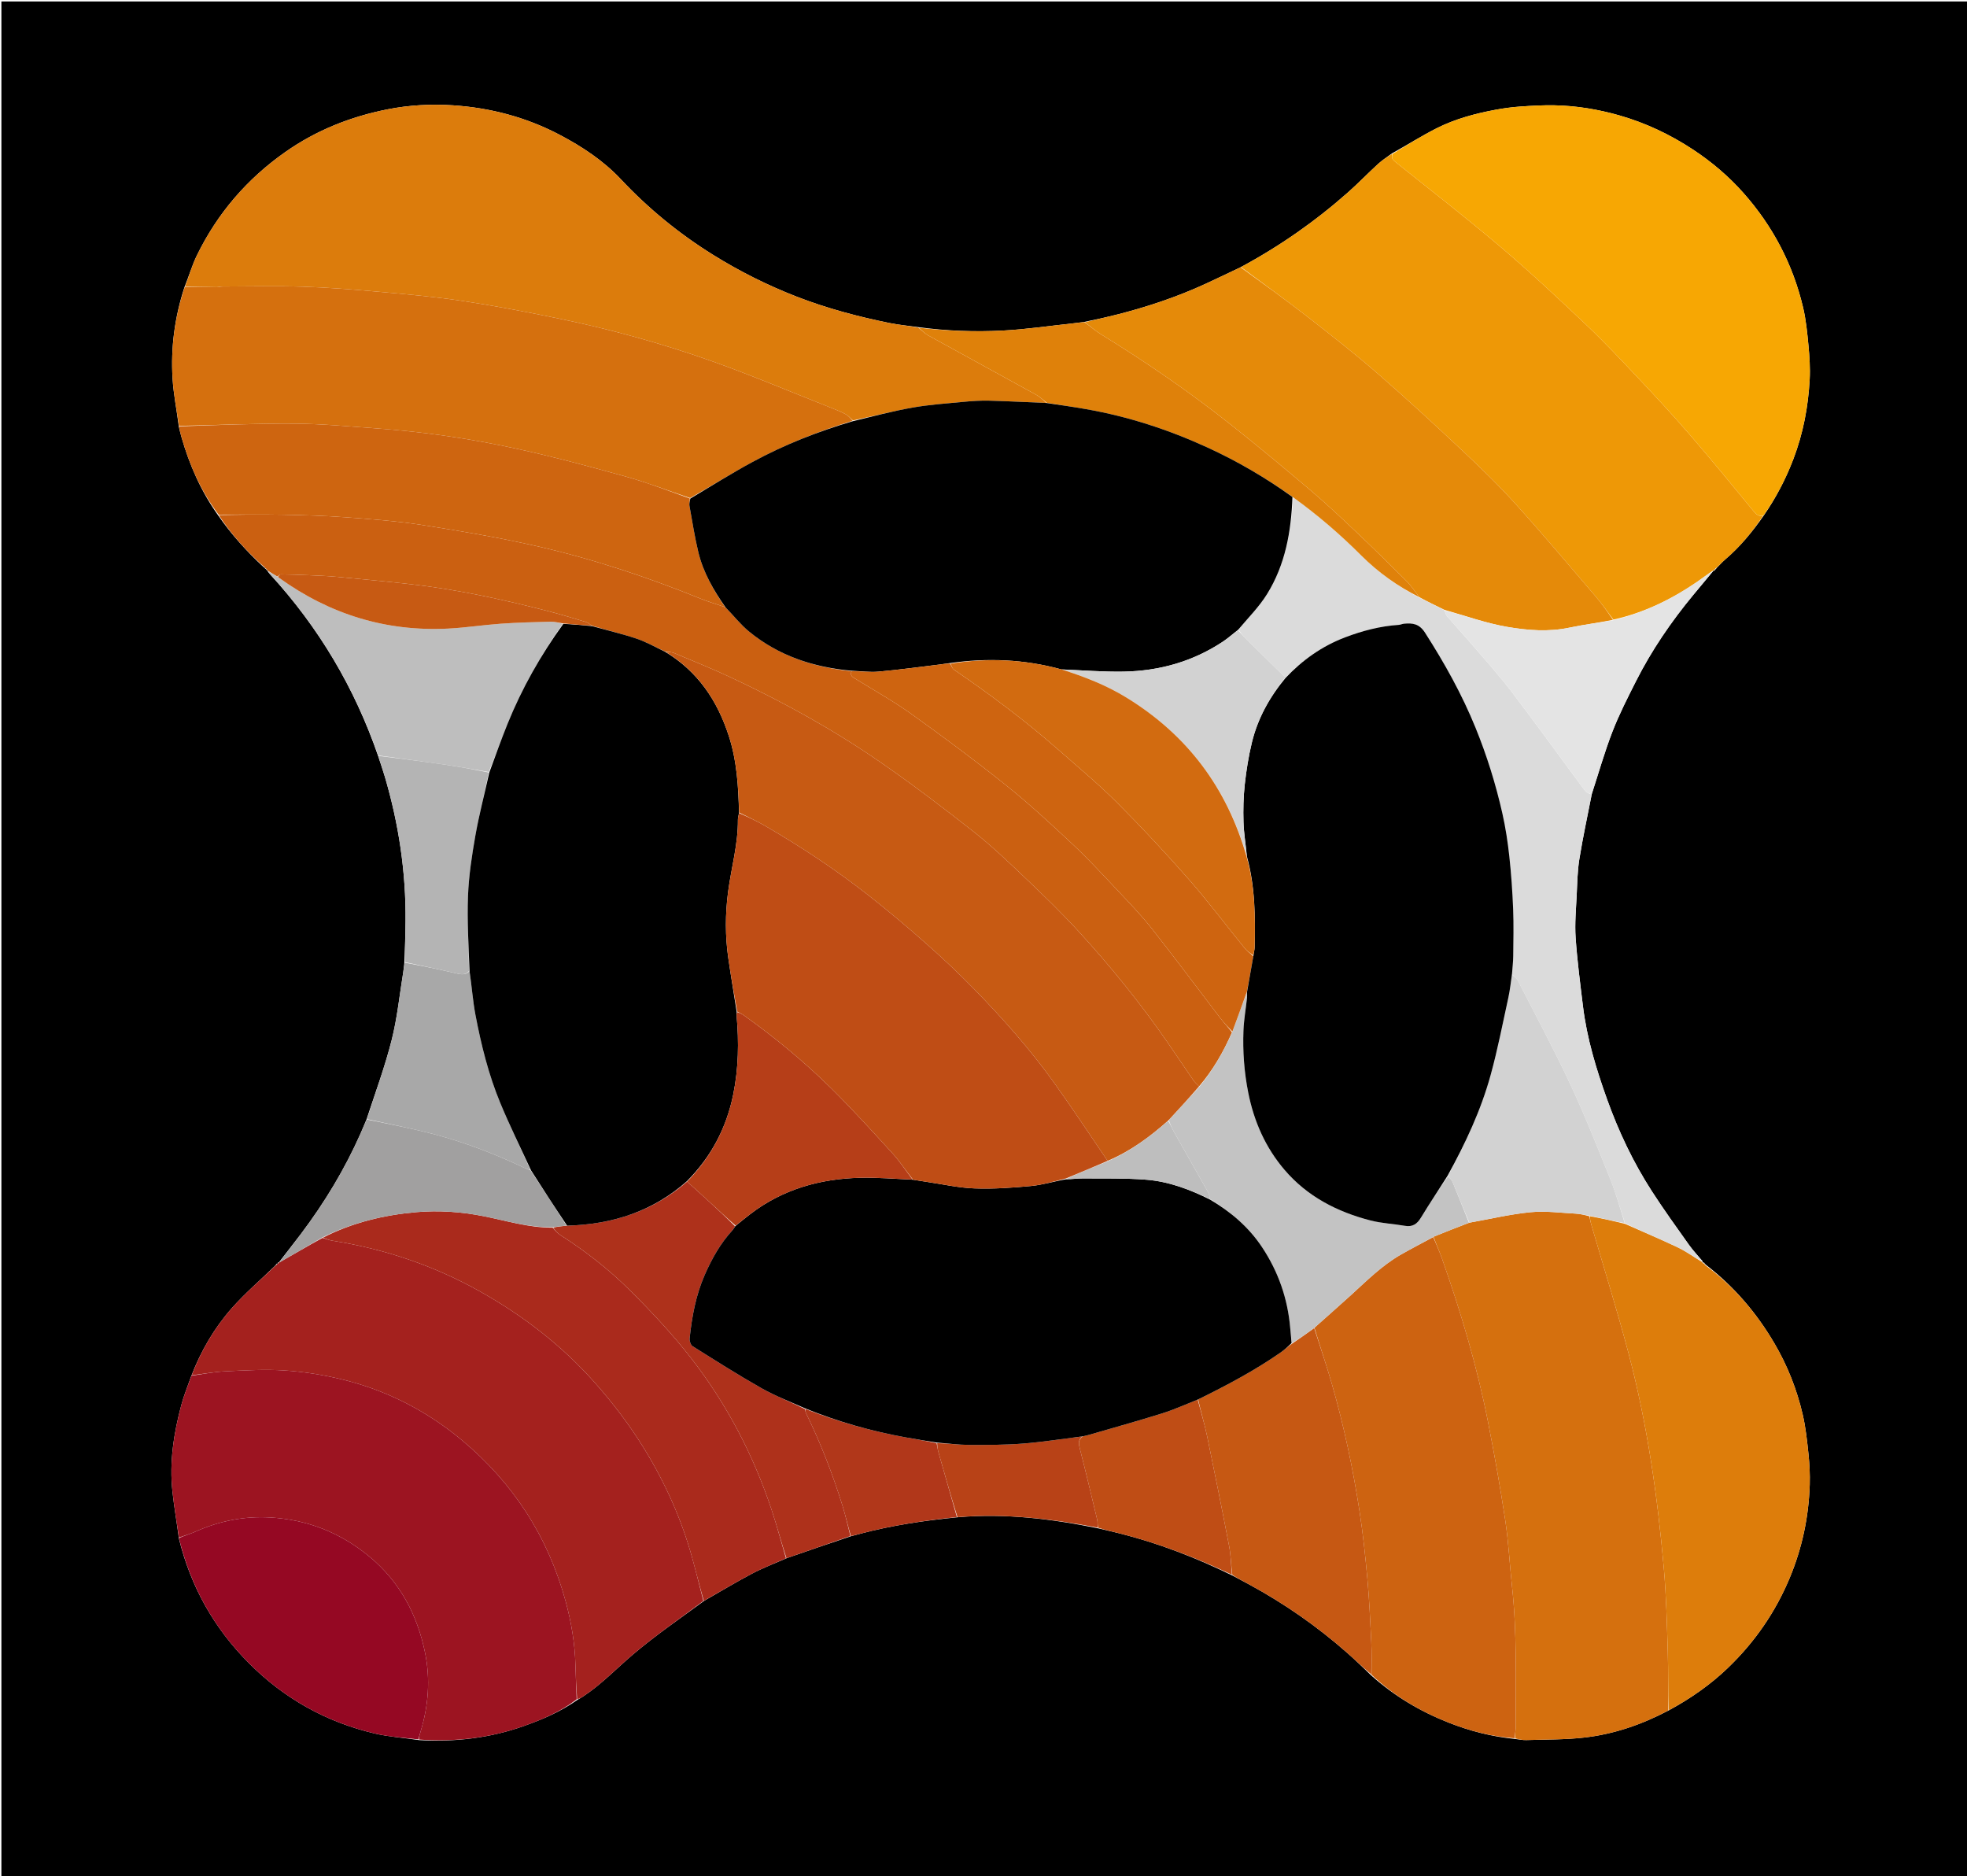 <svg version="1.1" id="Layer_1" xmlns="http://www.w3.org/2000/svg" xmlns:xlink="http://www.w3.org/1999/xlink" x="0px" y="0px"
	 width="100%" viewBox="0 0 1552 1480" enable-background="new 0 0 1552 1480" xml:space="preserve">
<path fill="#000000" opacity="1" stroke="none" 
	d="
M1553,565 
	C1553,870.642 1553,1175.783 1553,1480.962 
	C1035.734,1480.962 518.469,1480.962 1.102,1480.962 
	C1.102,987.775 1.102,494.55 1.102,1.162 
	C518.333,1.162 1035.667,1.162 1553,1.162 
	C1553,188.865 1553,376.682 1553,565 
M209.014,447.986 
	C209.014,447.986 208.931,447.982 209.096,448.509 
	C209.4,448.696 209.704,448.884 210.007,448.993 
	C210.007,448.993 209.928,448.993 210.099,449.514 
	C210.402,449.7 210.704,449.886 211.002,450.001 
	C211.002,450.001 210.931,450.006 211.187,450.635 
	C211.796,451.417 212.353,452.248 213.022,452.976 
	C251.359,494.738 279.768,542.42 298.442,596.7 
	C300.17,601.996 302.029,607.253 303.605,612.594 
	C314.597,649.848 320.347,687.87 319.987,726.75 
	C319.887,737.496 319.473,748.24 319.013,759.836 
	C318.723,762.286 318.527,764.751 318.13,767.184 
	C315.22,784.996 313.446,803.1 309.03,820.533 
	C303.689,841.612 296.101,862.122 289.077,883.425 
	C287.559,887.004 286.091,890.606 284.517,894.161 
	C271.994,922.435 256.099,948.716 237.495,973.377 
	C231.746,980.997 225.78,988.453 219.99,995.99 
	C219.99,995.99 219.994,995.913 219.338,995.875 
	C219.197,996.249 219.056,996.623 219.005,997.008 
	C219.005,997.008 219.017,996.917 218.405,996.833 
	C217.987,997.486 217.569,998.139 216.515,999.098 
	C205.241,1010.03 193.239,1020.319 182.874,1032.054 
	C169.135,1047.609 158.656,1065.468 150.882,1085.625 
	C148.277,1093.108 145.208,1100.466 143.154,1108.097 
	C137.105,1130.568 133.54,1153.399 136.075,1176.74 
	C137.392,1188.865 139.47,1200.907 141.169,1213.76 
	C150.422,1251.681 168.934,1284.5 196.407,1312.086 
	C224.171,1339.964 257.395,1358.599 295.72,1367.575 
	C306.933,1370.201 318.582,1370.964 330.941,1372.799 
	C359.097,1374.374 386.64,1371.148 413.271,1361.687 
	C427.962,1356.468 442.318,1350.416 455.718,1340.947 
	C457.142,1340.107 458.603,1339.326 459.982,1338.419 
	C474.494,1328.865 486.416,1316.266 499.556,1305.108 
	C517.219,1290.109 536.445,1276.95 555.68,1262.847 
	C568.115,1255.733 580.381,1248.297 593.044,1241.614 
	C601.8,1236.993 611.104,1233.409 620.891,1229.171 
	C637.596,1223.377 654.3,1217.583 671.778,1211.827 
	C674.17,1211.19 676.562,1210.552 678.954,1209.917 
	C703.916,1203.287 729.376,1199.557 755.915,1196.945 
	C793.098,1193.734 829.682,1198.176 866.825,1205.793 
	C872.303,1207.081 877.8,1208.295 883.256,1209.671 
	C914.053,1217.437 943.527,1228.765 972.644,1243.075 
	C976.88,1245.329 981.131,1247.557 985.349,1249.843 
	C1013.288,1264.986 1039.229,1283.008 1063.06,1304.032 
	C1069.381,1309.609 1075.451,1315.472 1081.977,1321.8 
	C1099.946,1337.91 1120.372,1350.042 1142.748,1358.884 
	C1159.564,1365.53 1176.95,1370.074 1195.864,1371.938 
	C1198.652,1372.226 1201.452,1372.84 1204.228,1372.748 
	C1219.638,1372.239 1235.153,1372.502 1250.423,1370.716 
	C1273.583,1368.008 1295.487,1360.509 1316.812,1349.244 
	C1333.729,1340.055 1349.456,1329.166 1363.352,1315.815 
	C1384.396,1295.595 1400.707,1272.073 1411.999,1245.101 
	C1421.89,1221.479 1427.112,1196.837 1427.919,1171.3 
	C1428.174,1163.227 1427.75,1155.077 1426.913,1147.037 
	C1425.833,1136.652 1424.729,1126.18 1422.385,1116.034 
	C1417.784,1096.119 1410.301,1077.217 1399.901,1059.535 
	C1385.851,1035.645 1368.211,1014.942 1345.927,997.747 
	C1345.626,997.47 1345.326,997.193 1345.015,996.984 
	C1345.015,996.984 1345.082,996.971 1344.814,996.292 
	C1344.252,996.106 1343.69,995.919 1343.128,995.842 
	C1343.128,995.842 1343.235,995.817 1343.532,995.12 
	C1339.843,990.738 1335.832,986.586 1332.526,981.932 
	C1322.596,967.956 1312.556,954.032 1303.268,939.631 
	C1288.628,916.928 1277.107,892.613 1267.99,867.184 
	C1259.427,843.301 1252.058,819.081 1248.986,793.789 
	C1246.801,775.802 1244.431,757.809 1243.203,739.746 
	C1242.443,728.568 1243.516,717.248 1244.046,706.005 
	C1244.495,696.488 1244.655,686.878 1246.17,677.508 
	C1248.905,660.591 1252.556,643.822 1255.984,626.206 
	C1261.324,609.878 1266.015,593.298 1272.203,577.297 
	C1277.456,563.712 1284.14,550.645 1290.715,537.612 
	C1303.102,513.058 1318.554,490.478 1336.066,469.3 
	C1341.388,462.862 1346.807,456.505 1352.096,450.097 
	C1352.096,450.097 1352.099,450.184 1352.801,450.287 
	C1352.927,449.887 1353.054,449.487 1353.076,449.062 
	C1353.076,449.062 1353.062,449.169 1353.769,449.127 
	C1353.993,448.715 1354.216,448.302 1354.964,447.563 
	C1357.079,445.453 1359.064,443.191 1361.33,441.258 
	C1372.965,431.335 1382.562,419.663 1391.647,406.69 
	C1401.236,392.796 1408.986,377.962 1415.005,362.171 
	C1422.736,341.889 1426.726,320.838 1427.871,299.281 
	C1428.342,290.401 1427.742,281.405 1426.905,272.529 
	C1425.957,262.476 1424.961,252.319 1422.65,242.522 
	C1414.632,208.537 1398.794,178.392 1375.655,152.283 
	C1363.956,139.082 1350.523,127.67 1335.739,117.941 
	C1317.727,106.088 1298.429,96.966 1277.692,91.038 
	C1261.005,86.269 1243.945,83.438 1226.588,83.084 
	C1217.509,82.899 1208.394,83.434 1199.326,84.074 
	C1192.824,84.533 1186.32,85.42 1179.91,86.616 
	C1163.906,89.601 1148.167,93.813 1133.605,101.146 
	C1121.748,107.117 1110.491,114.278 1098.271,121.021 
	C1094.598,123.782 1090.678,126.273 1087.302,129.359 
	C1079.261,136.71 1071.707,144.602 1063.547,151.812 
	C1037.676,174.67 1009.563,194.365 978.536,210.995 
	C969.232,215.393 959.971,219.887 950.615,224.171 
	C928.51,234.293 905.545,241.981 882.011,247.988 
	C873.38,250.191 864.678,252.115 855.169,254.021 
	C852.417,254.371 849.67,254.769 846.912,255.064 
	C828.354,257.054 809.835,259.821 791.222,260.792 
	C769.139,261.944 746.994,261.115 724.147,258.025 
	C716.696,256.984 709.167,256.327 701.808,254.831 
	C676.898,249.77 652.386,243.268 628.637,234.043 
	C605.582,225.089 583.564,214.074 562.591,201.021 
	C535.777,184.332 511.534,164.475 489.883,141.43 
	C476.034,126.69 459.289,115.658 441.56,106.336 
	C415.238,92.496 386.923,85.014 357.282,83.078 
	C340.093,81.954 322.817,82.898 305.948,86.22 
	C276.8,91.959 249.61,102.699 225.082,119.949 
	C194.831,141.225 171.524,168.327 155.35,201.48 
	C151.524,209.322 149.102,217.849 145.534,226.6 
	C137.869,250.092 134.63,274.245 136.17,298.841 
	C136.949,311.28 139.472,323.609 141.13,336.772 
	C141.774,339.329 142.349,341.905 143.071,344.44 
	C149.369,366.533 158.428,387.331 172.171,406.663 
	C182.521,421.602 194.596,435.004 208.158,447.561 
	C208.443,447.73 208.728,447.899 209.014,447.986 
z"/>
<path fill="#DC7C0C" opacity="1" stroke="none" 
	d="
M146.034,226.061 
	C149.102,217.849 151.524,209.322 155.35,201.48 
	C171.524,168.327 194.831,141.225 225.082,119.949 
	C249.61,102.699 276.8,91.959 305.948,86.22 
	C322.817,82.898 340.093,81.954 357.282,83.078 
	C386.923,85.014 415.238,92.496 441.56,106.336 
	C459.289,115.658 476.034,126.69 489.883,141.43 
	C511.534,164.475 535.777,184.332 562.591,201.021 
	C583.564,214.074 605.582,225.089 628.637,234.043 
	C652.386,243.268 676.898,249.77 701.808,254.831 
	C709.167,256.327 716.696,256.984 724.59,258.457 
	C727.472,260.82 729.7,263.137 732.387,264.62 
	C760.716,280.26 789.143,295.722 817.466,311.372 
	C820.557,313.081 823.169,315.659 825.559,317.902 
	C810.242,317.314 795.373,316.462 780.493,316.088 
	C773.578,315.913 766.614,316.398 759.717,317.056 
	C746.413,318.326 733.02,319.247 719.887,321.576 
	C704.138,324.368 688.622,328.48 672.948,331.672 
	C670.893,329.712 669.09,327.716 666.852,326.57 
	C662.72,324.456 658.371,322.742 654.045,321.035 
	C623.592,309.014 593.409,296.228 562.584,285.247 
	C522.475,270.959 481.412,259.631 439.682,251.05 
	C414.51,245.874 389.23,241.049 363.821,237.251 
	C341.727,233.949 319.411,232.015 297.144,230.027 
	C277.671,228.287 258.147,226.766 238.613,226.151 
	C217.653,225.491 196.655,225.988 175.674,226.026 
	C174.029,226.029 172.383,226.565 170.741,226.544 
	C162.505,226.44 154.27,226.232 146.034,226.061 
z"/>
<path fill="#EE9806" opacity="1" stroke="none" 
	d="
M979.103,210.664 
	C1009.563,194.365 1037.676,174.67 1063.547,151.812 
	C1071.707,144.602 1079.261,136.71 1087.302,129.359 
	C1090.678,126.273 1094.598,123.782 1098.577,121.329 
	C1097.582,124.406 1098.687,125.932 1101.031,127.804 
	C1128.922,150.079 1157.133,171.989 1184.333,195.085 
	C1207.243,214.537 1229.223,235.119 1251.069,255.778 
	C1265.332,269.266 1278.817,283.6 1292.29,297.895 
	C1306.192,312.643 1319.991,327.514 1333.23,342.853 
	C1350.475,362.832 1367.195,383.266 1383.938,403.67 
	C1386.005,406.188 1387.977,407.374 1391.046,407.016 
	C1382.562,419.663 1372.965,431.335 1361.33,441.258 
	C1359.064,443.191 1357.079,445.453 1354.366,447.852 
	C1353.533,448.483 1353.297,448.826 1353.062,449.169 
	C1353.062,449.169 1353.076,449.062 1352.788,449.042 
	C1352.367,449.409 1352.233,449.796 1352.099,450.184 
	C1352.099,450.184 1352.096,450.097 1351.785,450.035 
	C1347.335,452.998 1343.272,456.132 1339.045,459.028 
	C1318.789,472.907 1297.016,483.494 1272.957,488.803 
	C1268.255,482.424 1263.85,476.186 1258.905,470.411 
	C1238.076,446.086 1217.472,421.55 1196.014,397.789 
	C1182.55,382.881 1168.066,368.837 1153.41,355.077 
	C1131.5,334.506 1109.382,314.126 1086.695,294.422 
	C1068.917,278.983 1050.348,264.426 1031.749,249.967 
	C1014.463,236.529 996.672,223.739 979.103,210.664 
z"/>
<path fill="#D5700E" opacity="1" stroke="none" 
	d="
M145.784,226.331 
	C154.27,226.232 162.505,226.44 170.741,226.544 
	C172.383,226.565 174.029,226.029 175.674,226.026 
	C196.655,225.988 217.653,225.491 238.613,226.151 
	C258.147,226.766 277.671,228.287 297.144,230.027 
	C319.411,232.015 341.727,233.949 363.821,237.251 
	C389.23,241.049 414.51,245.874 439.682,251.05 
	C481.412,259.631 522.475,270.959 562.584,285.247 
	C593.409,296.228 623.592,309.014 654.045,321.035 
	C658.371,322.742 662.72,324.456 666.852,326.57 
	C669.09,327.716 670.893,329.712 672.721,331.967 
	C645.15,340.468 618.74,350.883 593.706,364.476 
	C577.154,373.463 561.137,383.435 544.529,392.909 
	C527.482,387.194 510.998,380.783 494.046,376.048 
	C465.734,368.139 437.298,360.507 408.595,354.212 
	C371.823,346.149 334.563,340.667 296.968,337.966 
	C275.637,336.433 254.284,334.373 232.928,334.223 
	C202.36,334.009 171.781,335.326 141.207,335.989 
	C139.472,323.609 136.949,311.28 136.17,298.841 
	C134.63,274.245 137.869,250.092 145.784,226.331 
z"/>
<path fill="#F7A703" opacity="1" stroke="none" 
	d="
M1391.347,406.853 
	C1387.977,407.374 1386.005,406.188 1383.938,403.67 
	C1367.195,383.266 1350.475,362.832 1333.23,342.853 
	C1319.991,327.514 1306.192,312.643 1292.29,297.895 
	C1278.817,283.6 1265.332,269.266 1251.069,255.778 
	C1229.223,235.119 1207.243,214.537 1184.333,195.085 
	C1157.133,171.989 1128.922,150.079 1101.031,127.804 
	C1098.687,125.932 1097.582,124.406 1098.926,121.274 
	C1110.491,114.278 1121.748,107.117 1133.605,101.146 
	C1148.167,93.813 1163.906,89.601 1179.91,86.616 
	C1186.32,85.42 1192.824,84.533 1199.326,84.074 
	C1208.394,83.434 1217.509,82.899 1226.588,83.084 
	C1243.945,83.438 1261.005,86.269 1277.692,91.038 
	C1298.429,96.966 1317.727,106.088 1335.739,117.941 
	C1350.523,127.67 1363.956,139.082 1375.655,152.283 
	C1398.794,178.392 1414.632,208.537 1422.65,242.522 
	C1424.961,252.319 1425.957,262.476 1426.905,272.529 
	C1427.742,281.405 1428.342,290.401 1427.871,299.281 
	C1426.726,320.838 1422.736,341.889 1415.005,362.171 
	C1408.986,377.962 1401.236,392.796 1391.347,406.853 
z"/>
<path fill="#D5700E" opacity="1" stroke="none" 
	d="
M1316.127,1349.529 
	C1295.487,1360.509 1273.583,1368.008 1250.423,1370.716 
	C1235.153,1372.502 1219.638,1372.239 1204.228,1372.748 
	C1201.452,1372.84 1198.652,1372.226 1195.44,1371.417 
	C1195.345,1367.768 1195.965,1364.638 1195.955,1361.51 
	C1195.848,1324.94 1197.012,1288.34 1193.046,1251.865 
	C1191.147,1234.403 1190.298,1216.797 1187.685,1199.45 
	C1183.757,1173.383 1179.126,1147.402 1174.023,1121.536 
	C1165.382,1077.735 1152.626,1035.042 1137.792,992.964 
	C1135.757,987.193 1133.181,981.614 1131.093,975.679 
	C1140.559,971.815 1149.788,968.217 1159.385,964.57 
	C1175.682,961.682 1191.518,957.898 1207.57,956.321 
	C1219.304,955.168 1231.328,956.818 1243.211,957.438 
	C1246.825,957.626 1250.401,958.543 1253.999,959.521 
	C1254.524,962.002 1254.975,964.11 1255.575,966.174 
	C1265.503,1000.335 1276.176,1034.3 1285.227,1068.691 
	C1299.784,1124.005 1307.834,1180.51 1312.809,1237.418 
	C1314.716,1259.224 1315.235,1281.166 1315.915,1303.06 
	C1316.396,1318.537 1316.085,1334.038 1316.127,1349.529 
z"/>
<path fill="#A4211E" opacity="1" stroke="none" 
	d="
M151.255,1084.989 
	C158.656,1065.468 169.135,1047.609 182.874,1032.054 
	C193.239,1020.319 205.241,1010.03 217.057,998.798 
	C218.072,997.971 218.545,997.444 219.017,996.917 
	C219.017,996.917 219.005,997.008 219.251,996.96 
	C219.663,996.579 219.828,996.246 219.994,995.913 
	C219.994,995.913 219.99,995.99 220.309,995.982 
	C231.768,989.446 242.908,982.918 254.458,976.6 
	C257.424,977.5 259.942,978.433 262.543,978.845 
	C303.873,985.392 342.896,998.627 379.367,1019.189 
	C412.916,1038.104 443.058,1061.298 468.764,1090.162 
	C483.402,1106.599 496.649,1124.005 508.191,1142.737 
	C524.878,1169.819 537.757,1198.571 546.226,1229.249 
	C549.319,1240.453 552.085,1251.747 555,1263 
	C536.445,1276.95 517.219,1290.109 499.556,1305.108 
	C486.416,1316.266 474.494,1328.865 459.982,1338.419 
	C458.603,1339.326 457.142,1340.107 455.365,1340.547 
	C454.675,1331.19 454.264,1322.236 454.021,1313.278 
	C453.56,1296.272 450.757,1279.656 446.285,1263.262 
	C432.376,1212.277 404.9,1169.924 364.458,1136.177 
	C336.5,1112.847 304.592,1096.553 269.141,1088.04 
	C254.544,1084.534 239.496,1082.161 224.526,1081.157 
	C209.223,1080.131 193.749,1081.088 178.38,1081.809 
	C169.309,1082.235 160.295,1083.888 151.255,1084.989 
z"/>
<path fill="#9C1421" opacity="1" stroke="none" 
	d="
M151.069,1085.307 
	C160.295,1083.888 169.309,1082.235 178.38,1081.809 
	C193.749,1081.088 209.223,1080.131 224.526,1081.157 
	C239.496,1082.161 254.544,1084.534 269.141,1088.04 
	C304.592,1096.553 336.5,1112.847 364.458,1136.177 
	C404.9,1169.924 432.376,1212.277 446.285,1263.262 
	C450.757,1279.656 453.56,1296.272 454.021,1313.278 
	C454.264,1322.236 454.675,1331.19 455.017,1340.622 
	C442.318,1350.416 427.962,1356.468 413.271,1361.687 
	C386.64,1371.148 359.097,1374.374 330.501,1372.333 
	C330.644,1369.959 331.229,1368.053 331.811,1366.145 
	C338.076,1345.614 339.67,1324.757 335.345,1303.69 
	C329.207,1273.794 315.558,1248.114 291.823,1228.302 
	C268.965,1209.221 242.568,1198.788 212.972,1197.13 
	C192.607,1195.99 172.943,1199.943 154.22,1208.303 
	C150.021,1210.177 145.55,1211.441 141.204,1212.986 
	C139.47,1200.907 137.392,1188.865 136.075,1176.74 
	C133.54,1153.399 137.105,1130.568 143.154,1108.097 
	C145.208,1100.466 148.277,1093.108 151.069,1085.307 
z"/>
<path fill="#CB6011" opacity="1" stroke="none" 
	d="
M208.192,447.048 
	C194.596,435.004 182.521,421.602 172.565,406.329 
	C189.715,405.997 206.476,405.741 223.226,406.072 
	C239.822,406.401 256.44,406.868 272.987,408.098 
	C292.97,409.585 313.031,411.036 332.804,414.128 
	C362.945,418.841 393.094,423.955 422.831,430.699 
	C467.172,440.756 510.292,455.055 552.458,472.155 
	C558.878,474.758 565.561,476.711 572.427,479.105 
	C578.769,485.601 584.225,492.663 590.946,498.183 
	C614.431,517.471 642.053,526.497 671.947,529.497 
	C670.395,533.1 672.775,534.154 674.976,535.52 
	C689.816,544.726 705.143,553.263 719.307,563.418 
	C744.542,581.509 769.507,600.041 793.741,619.443 
	C811.863,633.952 828.973,649.781 845.939,665.658 
	C858.2,677.131 869.634,689.506 881.156,701.744 
	C890.717,711.9 900.455,721.979 909.08,732.909 
	C927.284,755.976 944.78,779.601 962.646,802.937 
	C965.598,806.794 968.954,810.342 972.065,814.392 
	C965.3,829.995 956.998,844.277 946.101,857.032 
	C944.329,855.283 942.69,853.837 941.487,852.091 
	C934.598,842.096 927.882,831.981 920.98,821.995 
	C899.712,791.22 876.161,762.233 850.939,734.661 
	C837.717,720.207 823.58,706.554 809.384,693.034 
	C796.167,680.446 782.928,667.75 768.623,656.465 
	C744.913,637.759 720.814,619.466 696.02,602.234 
	C658.406,576.091 618.362,553.97 576.886,534.537 
	C562.142,527.629 547.014,521.532 531.992,515.231 
	C529.864,514.338 527.341,514.386 524.654,513.922 
	C516.96,510.45 509.842,506.369 502.212,503.821 
	C490.662,499.964 478.756,497.175 466.91,493.592 
	C465.289,492.366 463.861,491.143 462.214,490.651 
	C452.342,487.704 442.478,484.704 432.506,482.131 
	C396.975,472.963 361.162,465.124 324.658,460.947 
	C304.922,458.69 285.134,456.88 265.354,455.03 
	C258.259,454.367 251.122,454.112 243.999,453.795 
	C236.541,453.462 229.077,453.216 221.613,453.114 
	C220.753,453.102 219.877,454.253 218.68,454.798 
	C215.877,453.155 213.404,451.581 210.931,450.006 
	C210.931,450.006 211.002,450.001 211.045,449.697 
	C210.702,449.26 210.315,449.126 209.928,448.993 
	C209.928,448.993 210.007,448.993 210.042,448.71 
	C209.695,448.278 209.313,448.13 208.931,447.982 
	C208.931,447.982 209.014,447.986 209.024,447.774 
	C208.753,447.39 208.472,447.219 208.192,447.048 
z"/>
<path fill="#E58A09" opacity="1" stroke="none" 
	d="
M978.82,210.83 
	C996.672,223.739 1014.463,236.529 1031.749,249.967 
	C1050.348,264.426 1068.917,278.983 1086.695,294.422 
	C1109.382,314.126 1131.5,334.506 1153.41,355.077 
	C1168.066,368.837 1182.55,382.881 1196.014,397.789 
	C1217.472,421.55 1238.076,446.086 1258.905,470.411 
	C1263.85,476.186 1268.255,482.424 1272.632,489.002 
	C1260.999,491.389 1249.548,492.777 1238.309,495.159 
	C1221.849,498.649 1205.321,497.318 1189.259,494.566 
	C1172.574,491.707 1156.407,485.825 1139.684,481.104 
	C1132.854,477.79 1126.354,474.637 1119.852,471.107 
	C1116.429,466.516 1113.344,461.964 1109.525,458.148 
	C1096.577,445.211 1083.502,432.395 1070.221,419.801 
	C1058.652,408.832 1047.051,397.86 1034.907,387.544 
	C1014.425,370.145 993.743,352.961 972.71,336.233 
	C939.504,309.824 904.585,285.817 868.448,263.575 
	C864.041,260.862 860.143,257.323 856.008,254.166 
	C864.678,252.115 873.38,250.191 882.011,247.988 
	C905.545,241.981 928.51,234.293 950.615,224.171 
	C959.971,219.887 969.232,215.393 978.82,210.83 
z"/>
<path fill="#CD6311" opacity="1" stroke="none" 
	d="
M1130.855,975.946 
	C1133.181,981.614 1135.757,987.193 1137.792,992.964 
	C1152.626,1035.042 1165.382,1077.735 1174.023,1121.536 
	C1179.126,1147.402 1183.757,1173.383 1187.685,1199.45 
	C1190.298,1216.797 1191.147,1234.403 1193.046,1251.865 
	C1197.012,1288.34 1195.848,1324.94 1195.955,1361.51 
	C1195.965,1364.638 1195.345,1367.768 1195.018,1371.312 
	C1176.95,1370.074 1159.564,1365.53 1142.748,1358.884 
	C1120.372,1350.042 1099.946,1337.91 1082.123,1321.195 
	C1082.19,1312.187 1082.385,1303.771 1081.974,1295.384 
	C1081.165,1278.838 1080.401,1262.274 1078.911,1245.781 
	C1077.287,1227.819 1075.414,1209.844 1072.664,1192.027 
	C1067.448,1158.229 1060.346,1124.787 1050.908,1091.899 
	C1046.65,1077.064 1041.606,1062.454 1037.098,1047.47 
	C1046.836,1038.715 1056.488,1030.336 1065.931,1021.726 
	C1078.416,1010.343 1090.386,998.319 1105.19,989.834 
	C1113.627,984.999 1122.292,980.562 1130.855,975.946 
z"/>
<path fill="#DD7D0B" opacity="1" stroke="none" 
	d="
M1316.47,1349.386 
	C1316.085,1334.038 1316.396,1318.537 1315.915,1303.06 
	C1315.235,1281.166 1314.716,1259.224 1312.809,1237.418 
	C1307.834,1180.51 1299.784,1124.005 1285.227,1068.691 
	C1276.176,1034.3 1265.503,1000.335 1255.575,966.174 
	C1254.975,964.11 1254.524,962.002 1254.401,959.478 
	C1263.826,961.133 1272.853,963.224 1282.167,965.517 
	C1296.26,971.797 1310.206,977.582 1323.814,984.078 
	C1330.607,987.32 1336.781,991.862 1343.235,995.817 
	C1343.235,995.817 1343.128,995.842 1343.122,996.173 
	C1343.771,996.66 1344.426,996.815 1345.082,996.971 
	C1345.082,996.971 1345.015,996.984 1344.869,997.274 
	C1345.1,997.844 1345.476,998.124 1345.851,998.405 
	C1368.211,1014.942 1385.851,1035.645 1399.901,1059.535 
	C1410.301,1077.217 1417.784,1096.119 1422.385,1116.034 
	C1424.729,1126.18 1425.833,1136.652 1426.913,1147.037 
	C1427.75,1155.077 1428.174,1163.227 1427.919,1171.3 
	C1427.112,1196.837 1421.89,1221.479 1411.999,1245.101 
	C1400.707,1272.073 1384.396,1295.595 1363.352,1315.815 
	C1349.456,1329.166 1333.729,1340.055 1316.47,1349.386 
z"/>
<path fill="#DBDBDB" opacity="1" stroke="none" 
	d="
M1343.384,995.468 
	C1336.781,991.862 1330.607,987.32 1323.814,984.078 
	C1310.206,977.582 1296.26,971.797 1282.194,965.093 
	C1278.271,953.273 1275.207,941.838 1270.825,930.932 
	C1260.727,905.799 1250.767,880.559 1239.304,856.039 
	C1226.284,828.189 1211.726,801.055 1197.694,773.683 
	C1196.732,771.806 1194.574,770.542 1192.99,768.53 
	C1193.341,763.484 1193.913,758.903 1193.963,754.317 
	C1194.096,741.986 1194.394,729.637 1193.903,717.324 
	C1193.347,703.391 1192.39,689.448 1190.883,675.588 
	C1189.65,664.239 1187.917,652.879 1185.412,641.747 
	C1180.212,618.631 1173.173,596.1 1164.209,574.069 
	C1153.463,547.659 1139.72,523.062 1124.366,499.131 
	C1119.821,492.048 1114.613,491.426 1107.871,492.038 
	C1106.435,492.168 1105.045,492.875 1103.611,492.971 
	C1088.972,493.954 1074.968,497.617 1061.312,502.808 
	C1043.077,509.74 1027.607,520.725 1014.145,534.498 
	C1004.043,524.445 994.043,514.793 984.142,505.041 
	C981.608,502.545 979.387,499.732 977.224,496.799 
	C984.914,487.314 993.456,478.749 999.681,468.743 
	C1014.149,445.484 1018.802,419.239 1020.38,392.354 
	C1039.681,406.278 1057.399,421.564 1074.021,438.192 
	C1087.5,451.675 1102.951,462.622 1119.854,471.483 
	C1126.354,474.637 1132.854,477.79 1139.686,481.467 
	C1140.53,483.338 1140.723,484.962 1141.608,485.989 
	C1147.016,492.264 1152.684,498.316 1158.072,504.607 
	C1169.599,518.068 1181.592,531.184 1192.341,545.247 
	C1212.168,571.189 1231.205,597.733 1250.703,623.928 
	C1251.801,625.403 1254.09,625.991 1255.825,626.992 
	C1252.556,643.822 1248.905,660.591 1246.17,677.508 
	C1244.655,686.878 1244.495,696.488 1244.046,706.005 
	C1243.516,717.248 1242.443,728.568 1243.203,739.746 
	C1244.431,757.809 1246.801,775.802 1248.986,793.789 
	C1252.058,819.081 1259.427,843.301 1267.99,867.184 
	C1277.107,892.613 1288.628,916.928 1303.268,939.631 
	C1312.556,954.032 1322.596,967.956 1332.526,981.932 
	C1335.832,986.586 1339.843,990.738 1343.384,995.468 
z"/>
<path fill="#CE6510" opacity="1" stroke="none" 
	d="
M572.123,478.964 
	C565.561,476.711 558.878,474.758 552.458,472.155 
	C510.292,455.055 467.172,440.756 422.831,430.699 
	C393.094,423.955 362.945,418.841 332.804,414.128 
	C313.031,411.036 292.97,409.585 272.987,408.098 
	C256.44,406.868 239.822,406.401 223.226,406.072 
	C206.476,405.741 189.715,405.997 172.492,405.994 
	C158.428,387.331 149.369,366.533 143.071,344.44 
	C142.349,341.905 141.774,339.329 141.169,336.38 
	C171.781,335.326 202.36,334.009 232.928,334.223 
	C254.284,334.373 275.637,336.433 296.968,337.966 
	C334.563,340.667 371.823,346.149 408.595,354.212 
	C437.298,360.507 465.734,368.139 494.046,376.048 
	C510.998,380.783 527.482,387.194 544.306,393.264 
	C544.266,395.467 543.689,397.332 543.995,399.038 
	C546.194,411.263 548.107,423.567 551.008,435.63 
	C554.836,451.541 562.932,465.565 572.123,478.964 
z"/>
<path fill="#AA2A1C" opacity="1" stroke="none" 
	d="
M555.34,1262.924 
	C552.085,1251.747 549.319,1240.453 546.226,1229.249 
	C537.757,1198.571 524.878,1169.819 508.191,1142.737 
	C496.649,1124.005 483.402,1106.599 468.764,1090.162 
	C443.058,1061.298 412.916,1038.104 379.367,1019.189 
	C342.896,998.627 303.873,985.392 262.543,978.845 
	C259.942,978.433 257.424,977.5 254.789,976.41 
	C278.066,964.458 303.057,958.472 328.762,956.248 
	C346.24,954.736 363.917,955.996 381.237,959.396 
	C399.396,962.962 417.194,968.659 436.061,968.5 
	C438.019,970.629 439.68,972.794 441.842,974.17 
	C461.829,986.884 480.483,1001.459 497.187,1018.09 
	C514.112,1034.941 530.592,1052.502 545.22,1071.341 
	C573.262,1107.46 594.359,1147.631 608.812,1191.112 
	C613.005,1203.726 616.401,1216.604 620.162,1229.362 
	C611.104,1233.409 601.8,1236.993 593.044,1241.614 
	C580.381,1248.297 568.115,1255.733 555.34,1262.924 
z"/>
<path fill="#950823" opacity="1" stroke="none" 
	d="
M141.186,1213.373 
	C145.55,1211.441 150.021,1210.177 154.22,1208.303 
	C172.943,1199.943 192.607,1195.99 212.972,1197.13 
	C242.568,1198.788 268.965,1209.221 291.823,1228.302 
	C315.558,1248.114 329.207,1273.794 335.345,1303.69 
	C339.67,1324.757 338.076,1345.614 331.811,1366.145 
	C331.229,1368.053 330.644,1369.959 330.046,1372.224 
	C318.582,1370.964 306.933,1370.201 295.72,1367.575 
	C257.395,1358.599 224.171,1339.964 196.407,1312.086 
	C168.934,1284.5 150.422,1251.681 141.186,1213.373 
z"/>
<path fill="#C65813" opacity="1" stroke="none" 
	d="
M1036.918,1047.742 
	C1041.606,1062.454 1046.65,1077.064 1050.908,1091.899 
	C1060.346,1124.787 1067.448,1158.229 1072.664,1192.027 
	C1075.414,1209.844 1077.287,1227.819 1078.911,1245.781 
	C1080.401,1262.274 1081.165,1278.838 1081.974,1295.384 
	C1082.385,1303.771 1082.19,1312.187 1081.953,1320.897 
	C1075.451,1315.472 1069.381,1309.609 1063.06,1304.032 
	C1039.229,1283.008 1013.288,1264.986 985.349,1249.843 
	C981.131,1247.557 976.88,1245.329 972.328,1242.463 
	C971.305,1234.448 971.183,1226.933 969.789,1219.661 
	C964.241,1190.733 958.432,1161.852 952.425,1133.016 
	C950.402,1123.306 947.507,1113.778 945.332,1104.012 
	C967.959,1092.916 989.863,1081.265 1010.312,1067.074 
	C1013.409,1064.925 1016.219,1062.363 1019.511,1059.978 
	C1025.546,1055.889 1031.232,1051.816 1036.918,1047.742 
z"/>
<path fill="#BEBEBE" opacity="1" stroke="none" 
	d="
M211.059,450.32 
	C213.404,451.581 215.877,453.155 218.963,454.991 
	C219.816,455.483 220.033,455.745 220.3,455.938 
	C260.148,484.631 304.53,498.411 353.664,495.899 
	C367.565,495.188 381.386,493.013 395.28,492.037 
	C408.329,491.121 421.424,490.786 434.505,490.462 
	C437.708,490.383 440.936,491.346 444.027,492.166 
	C426.471,517.004 411.808,543.057 400.508,570.931 
	C395.407,583.512 390.885,596.327 385.65,609.027 
	C374.436,607.169 363.704,605.108 352.903,603.519 
	C334.736,600.847 316.525,598.475 298.333,595.977 
	C279.768,542.42 251.359,494.738 213.022,452.976 
	C212.353,452.248 211.796,451.417 211.059,450.32 
z"/>
<path fill="#AE311B" opacity="1" stroke="none" 
	d="
M620.527,1229.267 
	C616.401,1216.604 613.005,1203.726 608.812,1191.112 
	C594.359,1147.631 573.262,1107.46 545.22,1071.341 
	C530.592,1052.502 514.112,1034.941 497.187,1018.09 
	C480.483,1001.459 461.829,986.884 441.842,974.17 
	C439.68,972.794 438.019,970.629 436.494,968.438 
	C440.235,967.649 443.606,967.253 447.436,966.914 
	C483.246,966.009 515.089,955.637 542.157,932.161 
	C547.66,937.198 552.989,941.931 558.236,946.754 
	C565.558,953.484 572.82,960.281 579.96,967.359 
	C579.193,968.632 578.698,969.711 577.934,970.542 
	C568.314,980.995 561.531,993.178 555.893,1006.111 
	C548.978,1021.975 545.948,1038.751 544.134,1055.789 
	C543.919,1057.807 544.911,1061.041 546.424,1061.992 
	C564.35,1073.259 582.235,1084.635 600.652,1095.059 
	C611.626,1101.271 623.521,1105.853 635.017,1111.534 
	C635.386,1112.996 635.613,1114.155 636.114,1115.179 
	C647.581,1138.623 656.968,1162.895 664.723,1187.79 
	C667.18,1195.677 668.931,1203.784 671.005,1211.79 
	C654.3,1217.583 637.596,1223.377 620.527,1229.267 
z"/>
<path fill="#DF810A" opacity="1" stroke="none" 
	d="
M1119.852,471.107 
	C1102.951,462.622 1087.5,451.675 1074.021,438.192 
	C1057.399,421.564 1039.681,406.278 1020.082,392.164 
	C998.439,376.723 976.132,363.753 952.557,352.956 
	C922.042,338.981 890.374,328.642 857.287,322.83 
	C846.887,321.004 836.433,319.49 826.004,317.834 
	C823.169,315.659 820.557,313.081 817.466,311.372 
	C789.143,295.722 760.716,280.26 732.387,264.62 
	C729.7,263.137 727.472,260.82 725.017,258.528 
	C746.994,261.115 769.139,261.944 791.222,260.792 
	C809.835,259.821 828.354,257.054 846.912,255.064 
	C849.67,254.769 852.417,254.371 855.589,254.094 
	C860.143,257.323 864.041,260.862 868.448,263.575 
	C904.585,285.817 939.504,309.824 972.71,336.233 
	C993.743,352.961 1014.425,370.145 1034.907,387.544 
	C1047.051,397.86 1058.652,408.832 1070.221,419.801 
	C1083.502,432.395 1096.577,445.211 1109.525,458.148 
	C1113.344,461.964 1116.429,466.516 1119.852,471.107 
z"/>
<path fill="#E4E4E4" opacity="1" stroke="none" 
	d="
M1255.904,626.599 
	C1254.09,625.991 1251.801,625.403 1250.703,623.928 
	C1231.205,597.733 1212.168,571.189 1192.341,545.247 
	C1181.592,531.184 1169.599,518.068 1158.072,504.607 
	C1152.684,498.316 1147.016,492.264 1141.608,485.989 
	C1140.723,484.962 1140.53,483.338 1140.015,481.628 
	C1156.407,485.825 1172.574,491.707 1189.259,494.566 
	C1205.321,497.318 1221.849,498.649 1238.309,495.159 
	C1249.548,492.777 1260.999,491.389 1272.679,489.357 
	C1297.016,483.494 1318.789,472.907 1339.045,459.028 
	C1343.272,456.132 1347.335,452.998 1351.828,450.042 
	C1346.807,456.505 1341.388,462.862 1336.066,469.3 
	C1318.554,490.478 1303.102,513.058 1290.715,537.612 
	C1284.14,550.645 1277.456,563.712 1272.203,577.297 
	C1266.015,593.298 1261.324,609.878 1255.904,626.599 
z"/>
<path fill="#A8A8A8" opacity="1" stroke="none" 
	d="
M289.485,882.878 
	C296.101,862.122 303.689,841.612 309.03,820.533 
	C313.446,803.1 315.22,784.996 318.13,767.184 
	C318.527,764.751 318.723,762.286 319.489,759.487 
	C333.325,762.03 346.717,764.787 360.027,767.896 
	C363.891,768.798 367.287,769.437 370.481,766.192 
	C372.246,777.927 373.022,789.556 375.194,800.919 
	C379.696,824.468 385.48,847.782 394.655,869.978 
	C402.07,887.917 410.728,905.342 418.468,922.981 
	C416.555,922.388 414.957,921.915 413.469,921.211 
	C390.705,910.441 367.269,901.351 342.935,894.93 
	C325.287,890.274 307.314,886.851 289.485,882.878 
z"/>
<path fill="#A1A0A0" opacity="1" stroke="none" 
	d="
M289.281,883.151 
	C307.314,886.851 325.287,890.274 342.935,894.93 
	C367.269,901.351 390.705,910.441 413.469,921.211 
	C414.957,921.915 416.555,922.388 418.627,923.304 
	C428.427,938.046 437.702,952.451 446.977,966.856 
	C443.606,967.253 440.235,967.649 436.43,968.108 
	C417.194,968.659 399.396,962.962 381.237,959.396 
	C363.917,955.996 346.24,954.736 328.762,956.248 
	C303.057,958.472 278.066,964.458 254.379,976.201 
	C242.908,982.918 231.768,989.446 220.271,995.979 
	C225.78,988.453 231.746,980.997 237.495,973.377 
	C256.099,948.716 271.994,922.435 284.517,894.161 
	C286.091,890.606 287.559,887.004 289.281,883.151 
z"/>
<path fill="#BF4D15" opacity="1" stroke="none" 
	d="
M945.01,1104.167 
	C947.507,1113.778 950.402,1123.306 952.425,1133.016 
	C958.432,1161.852 964.241,1190.733 969.789,1219.661 
	C971.183,1226.933 971.305,1234.448 972.015,1242.29 
	C943.527,1228.765 914.053,1217.437 883.256,1209.671 
	C877.8,1208.295 872.303,1207.081 866.422,1205.265 
	C865.924,1202.751 866.14,1200.69 865.686,1198.789 
	C861.261,1180.255 856.85,1161.716 852.116,1143.26 
	C851.105,1139.316 850.38,1135.984 854.41,1133.105 
	C856.24,1132.696 857.685,1132.407 859.094,1131.998 
	C878.435,1126.377 897.857,1121.013 917.073,1114.991 
	C926.582,1112.011 935.71,1107.814 945.01,1104.167 
z"/>
<path fill="#B4B4B4" opacity="1" stroke="none" 
	d="
M370.123,765.967 
	C367.287,769.437 363.891,768.798 360.027,767.896 
	C346.717,764.787 333.325,762.03 319.584,759.062 
	C319.473,748.24 319.887,737.496 319.987,726.75 
	C320.347,687.87 314.597,649.848 303.605,612.594 
	C302.029,607.253 300.17,601.996 298.387,596.338 
	C316.525,598.475 334.736,600.847 352.903,603.519 
	C363.704,605.108 374.436,607.169 385.61,609.43 
	C382.318,626.285 378.013,642.622 375.084,659.203 
	C372.305,674.933 369.889,690.876 369.267,706.802 
	C368.499,726.483 369.747,746.242 370.123,765.967 
z"/>
<path fill="#B1371A" opacity="1" stroke="none" 
	d="
M671.391,1211.808 
	C668.931,1203.784 667.18,1195.677 664.723,1187.79 
	C656.968,1162.895 647.581,1138.623 636.114,1115.179 
	C635.613,1114.155 635.386,1112.996 635.388,1111.492 
	C661.261,1121.643 687.669,1129.132 714.834,1133.996 
	C722.883,1135.437 730.95,1136.779 739.007,1138.57 
	C739.529,1141.386 739.928,1143.833 740.598,1146.203 
	C745.37,1163.089 750.198,1179.959 755.009,1196.834 
	C729.376,1199.557 703.916,1203.287 678.954,1209.917 
	C676.562,1210.552 674.17,1211.19 671.391,1211.808 
z"/>
<path fill="#B84217" opacity="1" stroke="none" 
	d="
M755.462,1196.89 
	C750.198,1179.959 745.37,1163.089 740.598,1146.203 
	C739.928,1143.833 739.529,1141.386 739.453,1138.511 
	C748.099,1138.701 756.294,1139.856 764.494,1139.894 
	C778.733,1139.961 793.023,1139.949 807.202,1138.839 
	C822.857,1137.613 838.411,1135.113 854.009,1133.168 
	C850.38,1135.984 851.105,1139.316 852.116,1143.26 
	C856.85,1161.716 861.261,1180.255 865.686,1198.789 
	C866.14,1200.69 865.924,1202.751 866.027,1205.154 
	C829.682,1198.176 793.098,1193.734 755.462,1196.89 
z"/>
<path fill="#A1A0A0" opacity="1" stroke="none" 
	d="
M218.711,996.875 
	C218.545,997.444 218.072,997.971 217.375,998.645 
	C217.569,998.139 217.987,997.486 218.711,996.875 
z"/>
<path fill="#DBDBDB" opacity="1" stroke="none" 
	d="
M1344.948,996.632 
	C1344.426,996.815 1343.771,996.66 1343.122,996.118 
	C1343.69,995.919 1344.252,996.106 1344.948,996.632 
z"/>
<path fill="#E4E4E4" opacity="1" stroke="none" 
	d="
M1352.45,450.236 
	C1352.233,449.796 1352.367,449.409 1352.841,449.054 
	C1353.054,449.487 1352.927,449.887 1352.45,450.236 
z"/>
<path fill="#BEBEBE" opacity="1" stroke="none" 
	d="
M210.013,449.253 
	C210.315,449.126 210.702,449.26 211.048,449.733 
	C210.704,449.886 210.402,449.7 210.013,449.253 
z"/>
<path fill="#E4E4E4" opacity="1" stroke="none" 
	d="
M1353.416,449.148 
	C1353.297,448.826 1353.533,448.483 1354.104,448.015 
	C1354.216,448.302 1353.993,448.715 1353.416,449.148 
z"/>
<path fill="#A1A0A0" opacity="1" stroke="none" 
	d="
M219.666,995.894 
	C219.828,996.246 219.663,996.579 219.206,996.954 
	C219.056,996.623 219.197,996.249 219.666,995.894 
z"/>
<path fill="#DBDBDB" opacity="1" stroke="none" 
	d="
M1345.889,998.076 
	C1345.476,998.124 1345.1,997.844 1344.875,997.24 
	C1345.326,997.193 1345.626,997.47 1345.889,998.076 
z"/>
<path fill="#BEBEBE" opacity="1" stroke="none" 
	d="
M209.014,448.245 
	C209.313,448.13 209.695,448.278 210.042,448.749 
	C209.704,448.884 209.4,448.696 209.014,448.245 
z"/>
<path fill="#BEBEBE" opacity="1" stroke="none" 
	d="
M208.175,447.305 
	C208.472,447.219 208.753,447.39 209.024,447.815 
	C208.728,447.899 208.443,447.73 208.175,447.305 
z"/>
<path fill="#000000" opacity="1" stroke="none" 
	d="
M825.559,317.902 
	C836.433,319.49 846.887,321.004 857.287,322.83 
	C890.374,328.642 922.042,338.981 952.557,352.956 
	C976.132,363.753 998.439,376.723 1019.77,392.076 
	C1018.802,419.239 1014.149,445.484 999.681,468.743 
	C993.456,478.749 984.914,487.314 976.889,496.863 
	C972.613,500.157 969.061,503.406 965.101,506.042 
	C941.355,521.852 914.894,529.327 886.626,529.846 
	C870.346,530.145 854.035,528.773 837.367,528.074 
	C808.346,520.125 779.33,518.862 749.592,523.1 
	C746.61,523.44 744.05,523.93 741.468,524.242 
	C725.391,526.184 709.338,528.412 693.215,529.851 
	C686.22,530.475 679.077,529.445 672.002,529.167 
	C642.053,526.497 614.431,517.471 590.946,498.183 
	C584.225,492.663 578.769,485.601 572.427,479.105 
	C562.932,465.565 554.836,451.541 551.008,435.63 
	C548.107,423.567 546.194,411.263 543.995,399.038 
	C543.689,397.332 544.266,395.467 544.658,393.321 
	C561.137,383.435 577.154,373.463 593.706,364.476 
	C618.74,350.883 645.15,340.468 672.777,332.315 
	C688.622,328.48 704.138,324.368 719.887,321.576 
	C733.02,319.247 746.413,318.326 759.717,317.056 
	C766.614,316.398 773.578,315.913 780.493,316.088 
	C795.373,316.462 810.242,317.314 825.559,317.902 
z"/>
<path fill="#C3C3C3" opacity="1" stroke="none" 
	d="
M1037.098,1047.47 
	C1031.232,1051.816 1025.546,1055.889 1019.441,1059.524 
	C1018.685,1055.342 1018.33,1051.601 1018.017,1047.857 
	C1016.071,1024.618 1008.666,1003.286 995.748,983.863 
	C985.2,968.004 971.116,956.019 954.873,946.016 
	C954.345,943.901 954.057,942.037 953.191,940.498 
	C944.174,924.459 935.036,908.489 926.008,892.456 
	C924.491,889.763 923.341,886.863 922.173,883.76 
	C930.361,874.707 938.398,865.951 946.435,857.196 
	C956.998,844.277 965.3,829.995 972.323,814.153 
	C976.37,803.146 980.101,792.739 983.895,782.74 
	C983.956,784.481 984.079,785.826 983.935,787.142 
	C982.992,795.743 981.465,804.317 981.122,812.939 
	C980.467,829.404 981.662,845.745 984.893,862.005 
	C989.409,884.732 998.46,905.251 1013.467,922.843 
	C1031.435,943.904 1055.007,956.053 1081.403,962.844 
	C1090.193,965.106 1099.454,965.476 1108.441,967.043 
	C1114.523,968.104 1118.077,965.693 1121.176,960.566 
	C1127.841,949.535 1135.073,938.846 1142.416,928.075 
	C1143.871,929.5 1145.387,930.702 1146.03,932.263 
	C1150.461,943.006 1154.709,953.825 1159.016,964.62 
	C1149.788,968.217 1140.559,971.815 1131.093,975.679 
	C1122.292,980.562 1113.627,984.999 1105.19,989.834 
	C1090.386,998.319 1078.416,1010.343 1065.931,1021.726 
	C1056.488,1030.336 1046.836,1038.715 1037.098,1047.47 
z"/>
<path fill="#D2D2D2" opacity="1" stroke="none" 
	d="
M1159.385,964.57 
	C1154.709,953.825 1150.461,943.006 1146.03,932.263 
	C1145.387,930.702 1143.871,929.5 1142.455,927.72 
	C1156.244,902.055 1168.494,875.923 1176.169,848.011 
	C1181.683,827.96 1185.639,807.474 1190.092,787.139 
	C1191.4,781.167 1192.031,775.045 1192.973,768.992 
	C1194.574,770.542 1196.732,771.806 1197.694,773.683 
	C1211.726,801.055 1226.284,828.189 1239.304,856.039 
	C1250.767,880.559 1260.727,905.799 1270.825,930.932 
	C1275.207,941.838 1278.271,953.273 1281.907,964.892 
	C1272.853,963.224 1263.826,961.133 1254.396,959.084 
	C1250.401,958.543 1246.825,957.626 1243.211,957.438 
	C1231.328,956.818 1219.304,955.168 1207.57,956.321 
	C1191.518,957.898 1175.682,961.682 1159.385,964.57 
z"/>
<path fill="#000000" opacity="1" stroke="none" 
	d="
M370.481,766.192 
	C369.747,746.242 368.499,726.483 369.267,706.802 
	C369.889,690.876 372.305,674.933 375.084,659.203 
	C378.013,642.622 382.318,626.285 386.061,609.439 
	C390.885,596.327 395.407,583.512 400.508,570.931 
	C411.808,543.057 426.471,517.004 444.472,492.164 
	C452.363,492.528 459.682,493.23 467.001,493.932 
	C478.756,497.175 490.662,499.964 502.212,503.821 
	C509.842,506.369 516.96,510.45 524.833,514.21 
	C550.765,529.838 565.988,552.808 574.994,580.41 
	C581.415,600.088 582.608,620.503 583.094,641.411 
	C582.743,643.464 582.21,645.096 582.225,646.724 
	C582.401,666.093 576.954,684.683 574.474,703.678 
	C572.208,721.023 572.143,738.478 574.639,755.833 
	C576.665,769.913 579.085,783.937 581.269,798.415 
	C581.204,799.676 581.129,800.515 581.205,801.34 
	C583.121,822.089 582.713,842.714 578.577,863.23 
	C573.219,889.815 561.089,912.707 541.946,931.898 
	C515.089,955.637 483.246,966.009 447.436,966.914 
	C437.702,952.451 428.427,938.046 418.993,923.317 
	C410.728,905.342 402.07,887.917 394.655,869.978 
	C385.48,847.782 379.696,824.468 375.194,800.919 
	C373.022,789.556 372.246,777.927 370.481,766.192 
z"/>
<path fill="#C75A13" opacity="1" stroke="none" 
	d="
M583.166,640.988 
	C582.608,620.503 581.415,600.088 574.994,580.41 
	C565.988,552.808 550.765,529.838 525.179,514.287 
	C527.341,514.386 529.864,514.338 531.992,515.231 
	C547.014,521.532 562.142,527.629 576.886,534.537 
	C618.362,553.97 658.406,576.091 696.02,602.234 
	C720.814,619.466 744.913,637.759 768.623,656.465 
	C782.928,667.75 796.167,680.446 809.384,693.034 
	C823.58,706.554 837.717,720.207 850.939,734.661 
	C876.161,762.233 899.712,791.22 920.98,821.995 
	C927.882,831.981 934.598,842.096 941.487,852.091 
	C942.69,853.837 944.329,855.283 946.101,857.032 
	C938.398,865.951 930.361,874.707 921.87,883.896 
	C907.1,897.12 891.707,908.305 873.911,915.814 
	C859.504,894.655 845.643,873.531 830.888,853.051 
	C812.224,827.149 791.035,803.282 768.768,780.444 
	C756.476,767.837 743.599,755.75 730.406,744.084 
	C715.622,731.009 700.493,718.279 684.96,706.107 
	C659.285,685.986 632.084,668.032 603.888,651.628 
	C597.186,647.729 590.084,644.517 583.166,640.988 
z"/>
<path fill="#CE6410" opacity="1" stroke="none" 
	d="
M983.832,782.332 
	C980.101,792.739 976.37,803.146 972.382,813.794 
	C968.954,810.342 965.598,806.794 962.646,802.937 
	C944.78,779.601 927.284,755.976 909.08,732.909 
	C900.455,721.979 890.717,711.9 881.156,701.744 
	C869.634,689.506 858.2,677.131 845.939,665.658 
	C828.973,649.781 811.863,633.952 793.741,619.443 
	C769.507,600.041 744.542,581.509 719.307,563.418 
	C705.143,553.263 689.816,544.726 674.976,535.52 
	C672.775,534.154 670.395,533.1 671.947,529.497 
	C679.077,529.445 686.22,530.475 693.215,529.851 
	C709.338,528.412 725.391,526.184 741.468,524.242 
	C744.05,523.93 746.61,523.44 749.594,523.471 
	C750.859,525.384 751.348,527.391 752.615,528.257 
	C781.173,547.769 808.837,568.446 834.84,591.273 
	C850.562,605.075 866.691,618.504 881.456,633.28 
	C901.065,652.904 920.022,673.24 938.321,694.092 
	C953.633,711.54 967.555,730.205 982.215,748.231 
	C984.034,750.468 986.609,752.089 988.902,754.421 
	C987.258,764.008 985.545,773.17 983.832,782.332 
z"/>
<path fill="#C75A13" opacity="1" stroke="none" 
	d="
M466.91,493.592 
	C459.682,493.23 452.363,492.528 444.599,491.828 
	C440.936,491.346 437.708,490.383 434.505,490.462 
	C421.424,490.786 408.329,491.121 395.28,492.037 
	C381.386,493.013 367.565,495.188 353.664,495.899 
	C304.53,498.411 260.148,484.631 220.3,455.938 
	C220.033,455.745 219.816,455.483 219.292,455.059 
	C219.877,454.253 220.753,453.102 221.613,453.114 
	C229.077,453.216 236.541,453.462 243.999,453.795 
	C251.122,454.112 258.259,454.367 265.354,455.03 
	C285.134,456.88 304.922,458.69 324.658,460.947 
	C361.162,465.124 396.975,472.963 432.506,482.131 
	C442.478,484.704 452.342,487.704 462.214,490.651 
	C463.861,491.143 465.289,492.366 466.91,493.592 
z"/>
<path fill="#000000" opacity="1" stroke="none" 
	d="
M983.895,782.74 
	C985.545,773.17 987.258,764.008 988.968,753.992 
	C989.306,751.215 989.907,749.298 989.95,747.368 
	C990.483,723.447 990.355,699.573 983.886,675.804 
	C982.949,666.44 981.422,657.542 981.14,648.605 
	C980.827,638.717 981.07,628.729 982.138,618.901 
	C983.346,607.784 985.13,596.649 987.754,585.785 
	C992.361,566.715 1001.755,549.918 1014.284,534.862 
	C1027.607,520.725 1043.077,509.74 1061.312,502.808 
	C1074.968,497.617 1088.972,493.954 1103.611,492.971 
	C1105.045,492.875 1106.435,492.168 1107.871,492.038 
	C1114.613,491.426 1119.821,492.048 1124.366,499.131 
	C1139.72,523.062 1153.463,547.659 1164.209,574.069 
	C1173.173,596.1 1180.212,618.631 1185.412,641.747 
	C1187.917,652.879 1189.65,664.239 1190.883,675.588 
	C1192.39,689.448 1193.347,703.391 1193.903,717.324 
	C1194.394,729.637 1194.096,741.986 1193.963,754.317 
	C1193.913,758.903 1193.341,763.484 1192.99,768.53 
	C1192.031,775.045 1191.4,781.167 1190.092,787.139 
	C1185.639,807.474 1181.683,827.96 1176.169,848.011 
	C1168.494,875.923 1156.244,902.055 1142.113,927.663 
	C1135.073,938.846 1127.841,949.535 1121.176,960.566 
	C1118.077,965.693 1114.523,968.104 1108.441,967.043 
	C1099.454,965.476 1090.193,965.106 1081.403,962.844 
	C1055.007,956.053 1031.435,943.904 1013.467,922.843 
	C998.46,905.251 989.409,884.732 984.893,862.005 
	C981.662,845.745 980.467,829.404 981.122,812.939 
	C981.465,804.317 982.992,795.743 983.935,787.142 
	C984.079,785.826 983.956,784.481 983.895,782.74 
z"/>
<path fill="#D2D2D2" opacity="1" stroke="none" 
	d="
M1014.145,534.498 
	C1001.755,549.918 992.361,566.715 987.754,585.785 
	C985.13,596.649 983.346,607.784 982.138,618.901 
	C981.07,628.729 980.827,638.717 981.14,648.605 
	C981.422,657.542 982.949,666.44 983.645,675.5 
	C968.156,621.523 936.676,579.699 888.726,550.281 
	C872.766,540.49 855.499,533.765 837.738,528.152 
	C854.035,528.773 870.346,530.145 886.626,529.846 
	C914.894,529.327 941.355,521.852 965.101,506.042 
	C969.061,503.406 972.613,500.157 976.688,497.128 
	C979.387,499.732 981.608,502.545 984.142,505.041 
	C994.043,514.793 1004.043,524.445 1014.145,534.498 
z"/>
<path fill="#000000" opacity="1" stroke="none" 
	d="
M954.845,946.417 
	C971.116,956.019 985.2,968.004 995.748,983.863 
	C1008.666,1003.286 1016.071,1024.618 1018.017,1047.857 
	C1018.33,1051.601 1018.685,1055.342 1019.092,1059.538 
	C1016.219,1062.363 1013.409,1064.925 1010.312,1067.074 
	C989.863,1081.265 967.959,1092.916 945.332,1104.012 
	C935.71,1107.814 926.582,1112.011 917.073,1114.991 
	C897.857,1121.013 878.435,1126.377 859.094,1131.998 
	C857.685,1132.407 856.24,1132.696 854.41,1133.105 
	C838.411,1135.113 822.857,1137.613 807.202,1138.839 
	C793.023,1139.949 778.733,1139.961 764.494,1139.894 
	C756.294,1139.856 748.099,1138.701 739.455,1138.107 
	C730.95,1136.779 722.883,1135.437 714.834,1133.996 
	C687.669,1129.132 661.261,1121.643 635.373,1111.126 
	C623.521,1105.853 611.626,1101.271 600.652,1095.059 
	C582.235,1084.635 564.35,1073.259 546.424,1061.992 
	C544.911,1061.041 543.919,1057.807 544.134,1055.789 
	C545.948,1038.751 548.978,1021.975 555.893,1006.111 
	C561.531,993.178 568.314,980.995 577.934,970.542 
	C578.698,969.711 579.193,968.632 580.26,967.203 
	C584.461,963.765 588.179,960.742 591.977,957.825 
	C617.579,938.159 647.071,929.906 678.816,929.151 
	C692.529,928.825 706.279,930.05 720.424,930.693 
	C724.264,931.337 727.691,931.879 731.124,932.377 
	C743.693,934.198 756.226,937.078 768.847,937.537 
	C783.67,938.076 798.621,937.052 813.417,935.652 
	C822.654,934.778 831.707,931.956 841.055,930.362 
	C845.637,930.348 850.009,929.637 854.374,929.671 
	C871.004,929.801 887.691,929.39 904.242,930.664 
	C922.127,932.041 938.841,938.379 954.845,946.417 
z"/>
<path fill="#B63E18" opacity="1" stroke="none" 
	d="
M720.012,930.57 
	C706.279,930.05 692.529,928.825 678.816,929.151 
	C647.071,929.906 617.579,938.159 591.977,957.825 
	C588.179,960.742 584.461,963.765 580.407,966.894 
	C572.82,960.281 565.558,953.484 558.236,946.754 
	C552.989,941.931 547.66,937.198 542.157,932.161 
	C561.089,912.707 573.219,889.815 578.577,863.23 
	C582.713,842.714 583.121,822.089 581.205,801.34 
	C581.129,800.515 581.204,799.676 581.596,798.482 
	C583.565,799.028 585.234,799.812 586.712,800.863 
	C611.106,818.21 634.159,837.248 655.462,858.218 
	C672.382,874.873 688.347,892.516 704.364,910.061 
	C710.139,916.387 714.828,923.705 720.012,930.57 
z"/>
<path fill="#D26B10" opacity="1" stroke="none" 
	d="
M837.367,528.074 
	C855.499,533.765 872.766,540.49 888.726,550.281 
	C936.676,579.699 968.156,621.523 983.603,675.949 
	C990.355,699.573 990.483,723.447 989.95,747.368 
	C989.907,749.298 989.306,751.215 988.899,753.567 
	C986.609,752.089 984.034,750.468 982.215,748.231 
	C967.555,730.205 953.633,711.54 938.321,694.092 
	C920.022,673.24 901.065,652.904 881.456,633.28 
	C866.691,618.504 850.562,605.075 834.84,591.273 
	C808.837,568.446 781.173,547.769 752.615,528.257 
	C751.348,527.391 750.859,525.384 750.006,523.538 
	C779.33,518.862 808.346,520.125 837.367,528.074 
z"/>
<path fill="#BEBEBE" opacity="1" stroke="none" 
	d="
M954.873,946.016 
	C938.841,938.379 922.127,932.041 904.242,930.664 
	C887.691,929.39 871.004,929.801 854.374,929.671 
	C850.009,929.637 845.637,930.348 841.266,930.052 
	C852.196,924.97 863.128,920.552 874.06,916.135 
	C891.707,908.305 907.1,897.12 921.718,884.194 
	C923.341,886.863 924.491,889.763 926.008,892.456 
	C935.036,908.489 944.174,924.459 953.191,940.498 
	C954.057,942.037 954.345,943.901 954.873,946.016 
z"/>
<path fill="#BF4D15" opacity="1" stroke="none" 
	d="
M873.911,915.814 
	C863.128,920.552 852.196,924.97 841.053,929.697 
	C831.707,931.956 822.654,934.778 813.417,935.652 
	C798.621,937.052 783.67,938.076 768.847,937.537 
	C756.226,937.078 743.693,934.198 731.124,932.377 
	C727.691,931.879 724.264,931.337 720.424,930.693 
	C714.828,923.705 710.139,916.387 704.364,910.061 
	C688.347,892.516 672.382,874.873 655.462,858.218 
	C634.159,837.248 611.106,818.21 586.712,800.863 
	C585.234,799.812 583.565,799.028 581.657,798.053 
	C579.085,783.937 576.665,769.913 574.639,755.833 
	C572.143,738.478 572.208,721.023 574.474,703.678 
	C576.954,684.683 582.401,666.093 582.225,646.724 
	C582.21,645.096 582.743,643.464 583.094,641.411 
	C590.084,644.517 597.186,647.729 603.888,651.628 
	C632.084,668.032 659.285,685.986 684.96,706.107 
	C700.493,718.279 715.622,731.009 730.406,744.084 
	C743.599,755.75 756.476,767.837 768.768,780.444 
	C791.035,803.282 812.224,827.149 830.888,853.051 
	C845.643,873.531 859.504,894.655 873.911,915.814 
z"/>
</svg>